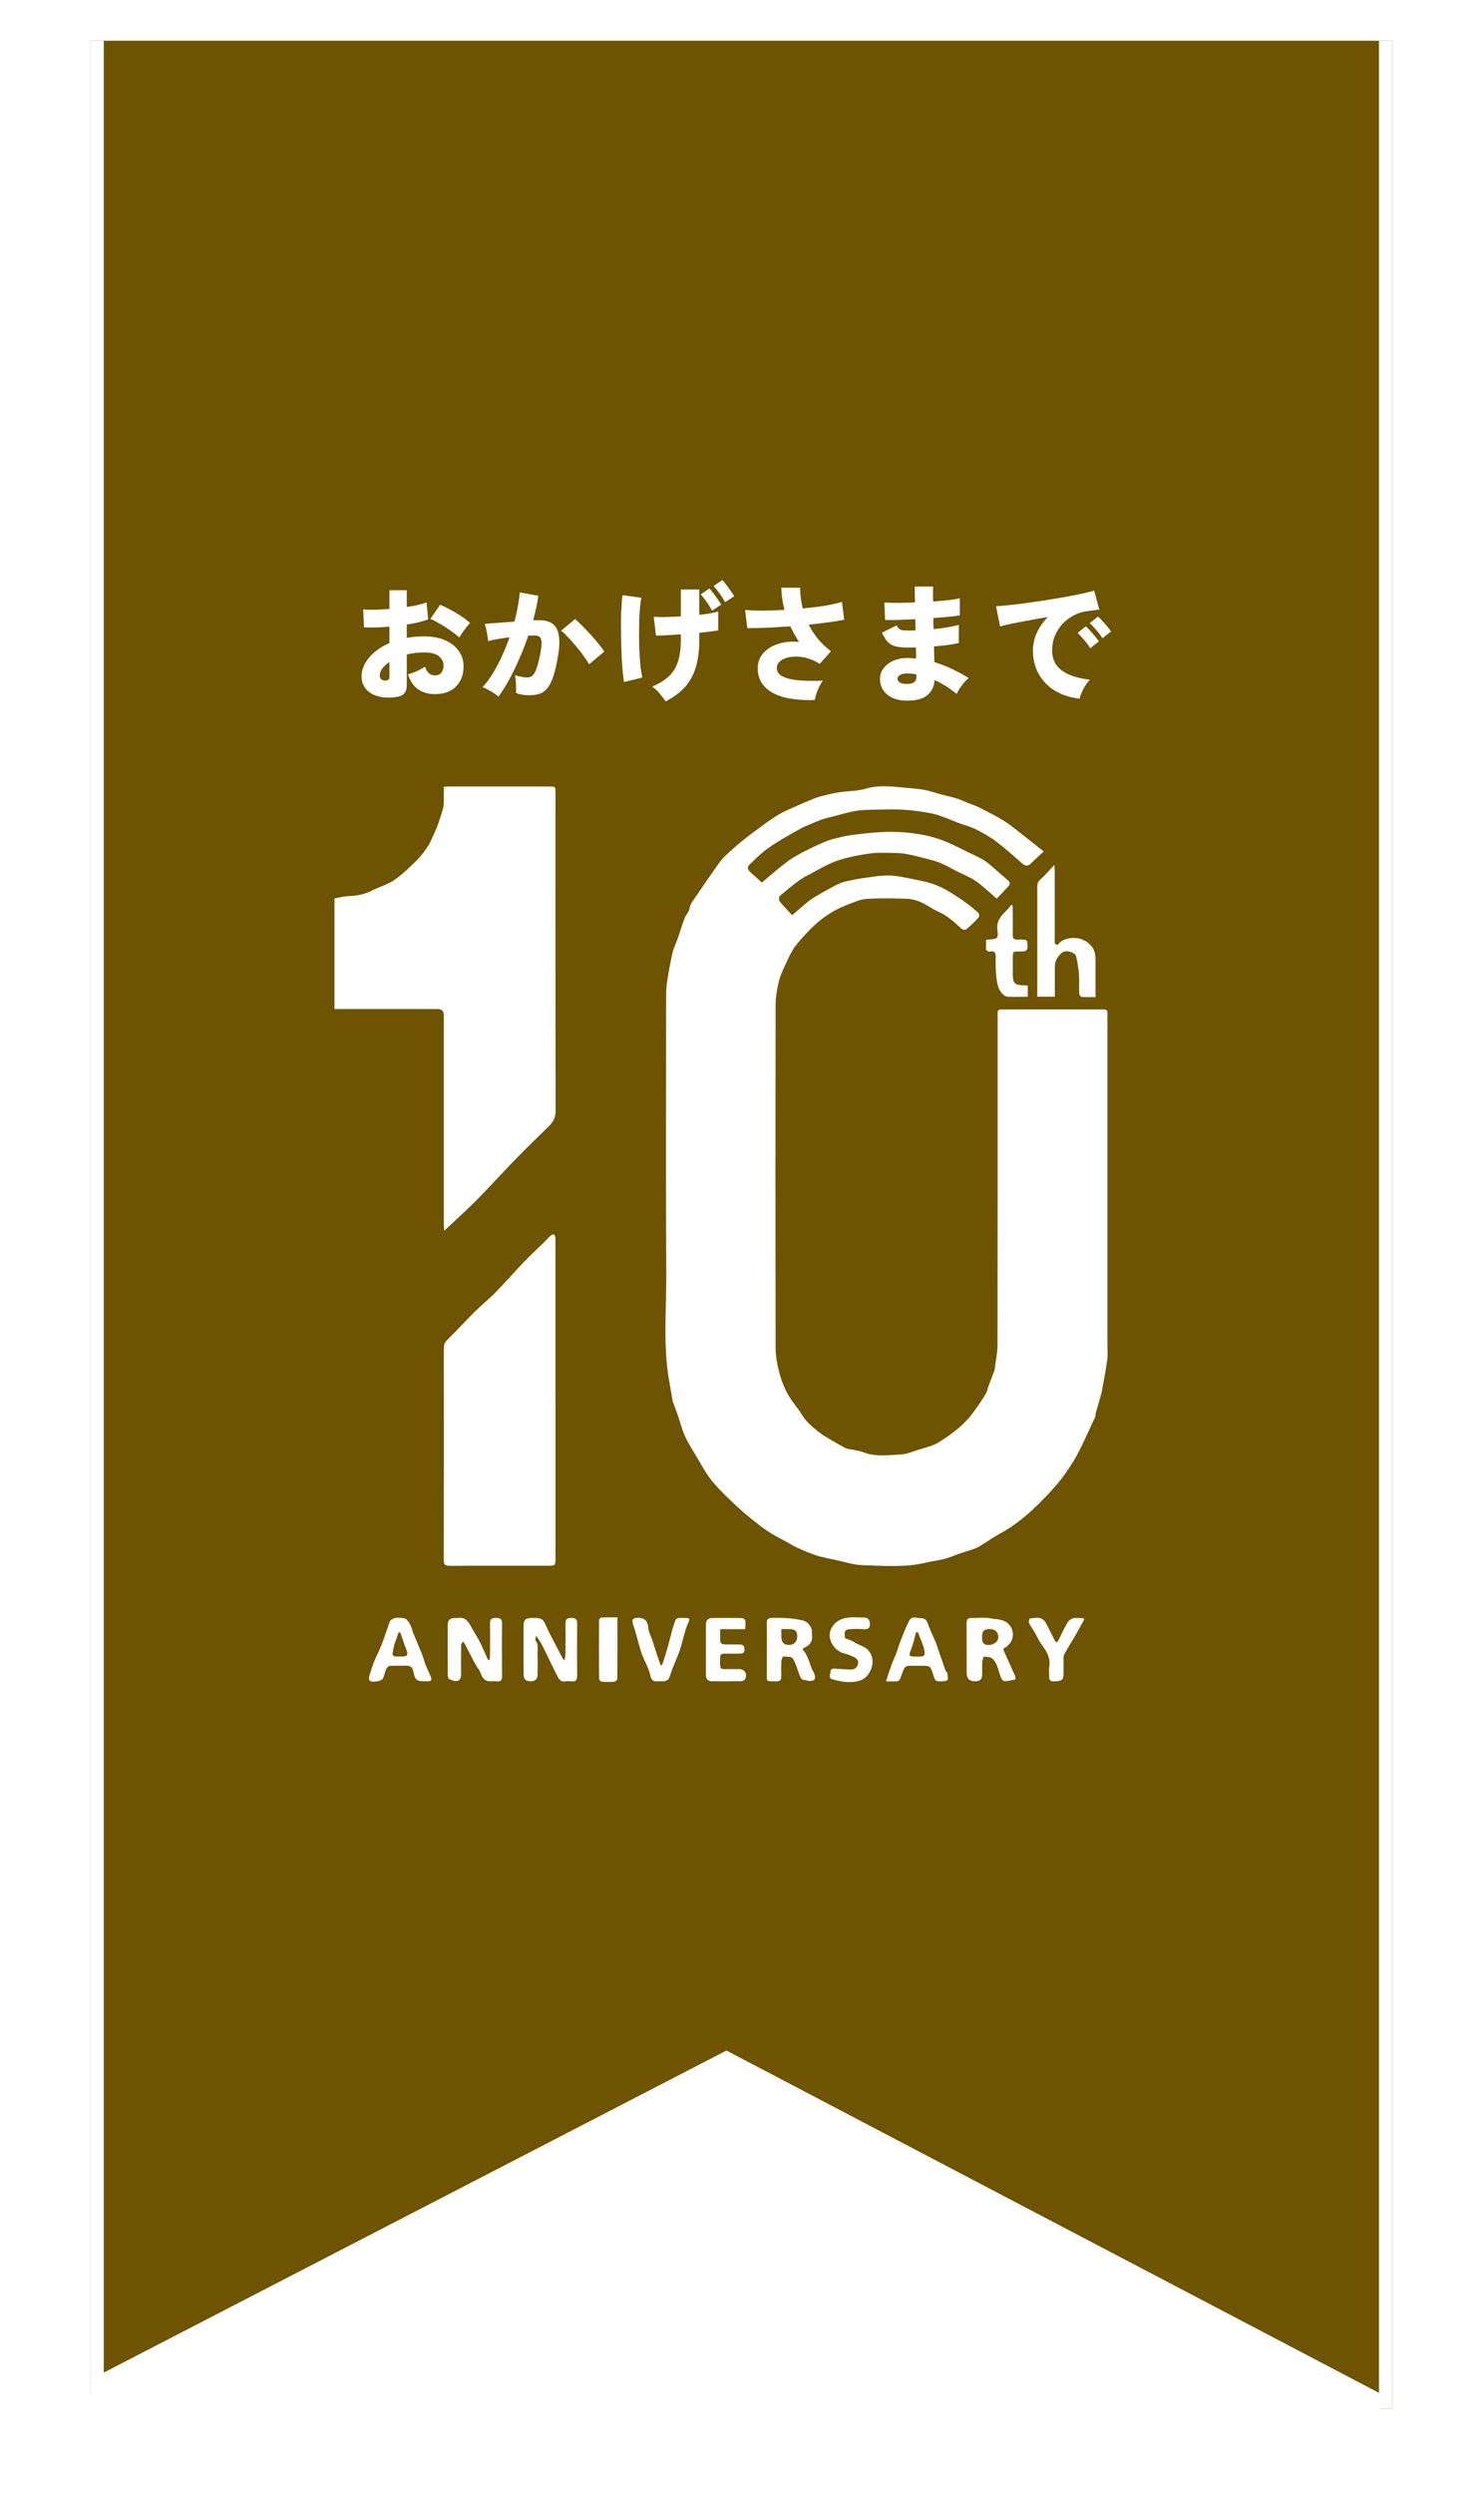 <svg width="106" height="178" viewBox="0 0 106 178" fill="none" xmlns="http://www.w3.org/2000/svg">
<g clip-path="url(#clip0_110_2510)" filter="url(#filter0_d_110_2510)">
<path fill-rule="evenodd" clip-rule="evenodd" d="M5 -18V168L50.434 144.52L98 169.453V119.457V117.141V-18H5Z" fill="#6E5300"/>
<path d="M5 168H4.042V169.573L5.44 168.851L5 168ZM5 -18V-18.958H4.042V-18H5ZM50.434 144.52L50.878 143.672L50.437 143.441L49.994 143.669L50.434 144.52ZM98 169.453L97.555 170.301L98.958 171.036V169.453H98ZM98 -18H98.958V-18.958H98V-18ZM5.958 168V-18H4.042V168H5.958ZM49.994 143.669L4.56 167.149L5.44 168.851L50.873 145.371L49.994 143.669ZM49.989 145.368L97.555 170.301L98.445 168.605L50.878 143.672L49.989 145.368ZM98.958 169.453V119.457H97.042V169.453H98.958ZM98.958 119.457V117.141H97.042V119.457H98.958ZM97.042 -18V117.141H98.958V-18H97.042ZM5 -17.042H98V-18.958H5V-17.042Z" fill="white"/>
<g clip-path="url(#clip1_110_2510)">
<path d="M73.096 57.862C72.749 58.187 72.456 58.448 72.178 58.726C71.985 58.915 71.79 58.915 71.588 58.74C70.968 58.201 70.359 57.648 69.706 57.153C69.252 56.812 68.745 56.528 68.235 56.275C67.813 56.07 67.35 55.953 66.909 55.789C66.62 55.681 66.336 55.55 66.047 55.445C65.755 55.339 65.463 55.222 65.16 55.161C64.055 54.936 62.939 54.828 61.812 54.864C61.15 54.886 60.486 54.864 59.833 54.944C59.279 55.011 58.736 55.192 58.191 55.328C57.88 55.406 57.565 55.475 57.265 55.578C56.948 55.686 56.642 55.825 56.331 55.956C56.138 56.036 55.942 56.111 55.761 56.214C55.281 56.478 54.807 56.745 54.339 57.028C53.969 57.251 53.603 57.484 53.258 57.742C52.953 57.973 52.674 58.245 52.388 58.501C52.363 58.52 52.357 58.562 52.333 58.581C51.848 58.959 51.845 59.098 52.31 59.493C52.423 59.587 52.534 59.685 52.641 59.785C52.749 59.882 52.851 59.985 52.955 60.085C53.589 59.562 54.201 59.018 54.854 58.534C55.259 58.234 55.722 58.006 56.171 57.773C56.593 57.553 57.031 57.362 57.469 57.176C57.687 57.081 57.915 57.006 58.144 56.951C58.533 56.853 58.921 56.753 59.315 56.7C60.018 56.606 60.723 56.526 61.429 56.484C61.977 56.45 62.531 56.456 63.079 56.495C63.622 56.534 64.165 56.609 64.697 56.723C65.176 56.825 65.65 56.973 66.105 57.159C66.648 57.379 67.166 57.659 67.695 57.915C68.056 58.09 68.422 58.254 68.769 58.451C68.984 58.573 69.18 58.743 69.37 58.904C69.77 59.243 70.158 59.598 70.561 59.937C70.731 60.082 70.696 60.215 70.572 60.349C70.299 60.646 70.018 60.938 69.742 61.229C69.23 60.793 68.778 60.346 68.263 59.987C67.835 59.69 67.334 59.498 66.865 59.26C66.499 59.073 66.141 58.865 65.766 58.704C65.466 58.576 65.146 58.49 64.832 58.409C64.289 58.27 63.749 58.117 63.198 58.029C62.765 57.959 62.322 57.968 61.881 57.959C61.55 57.951 61.217 57.945 60.889 57.984C60.395 58.042 59.899 58.117 59.414 58.229C58.94 58.337 58.464 58.462 58.017 58.648C57.491 58.868 56.995 59.162 56.491 59.432C56.212 59.579 55.92 59.715 55.667 59.901C55.176 60.263 54.702 60.646 54.242 61.046C54.176 61.102 54.173 61.34 54.234 61.418C54.504 61.755 54.81 62.063 55.13 62.413C55.543 62.06 55.926 61.705 56.336 61.388C56.626 61.166 56.948 60.988 57.265 60.807C57.623 60.601 57.984 60.401 58.353 60.221C58.563 60.118 58.786 60.037 59.012 59.987C59.467 59.887 59.927 59.798 60.39 59.737C60.982 59.662 61.586 59.551 62.175 59.582C62.818 59.615 63.457 59.782 64.093 59.907C64.46 59.979 64.826 60.057 65.179 60.179C65.529 60.301 65.871 60.457 66.19 60.64C66.637 60.896 67.067 61.179 67.488 61.479C67.822 61.716 68.138 61.985 68.444 62.26C68.499 62.31 68.505 62.516 68.453 62.571C68.169 62.877 67.868 63.169 67.549 63.435C67.491 63.483 67.29 63.441 67.218 63.372C66.706 62.883 66.179 62.424 65.521 62.135C65.107 61.952 64.741 61.663 64.325 61.482C64.013 61.346 63.663 61.252 63.327 61.24C62.371 61.207 61.409 61.191 60.453 61.246C60.029 61.271 59.605 61.46 59.199 61.616C58.778 61.777 58.356 61.957 57.97 62.194C57.532 62.463 57.105 62.766 56.733 63.116C56.248 63.572 55.791 64.066 55.377 64.588C55.118 64.916 54.942 65.317 54.76 65.697C54.548 66.144 54.319 66.597 54.198 67.072C54.055 67.634 53.947 68.223 53.947 68.801C53.931 76.958 53.931 85.118 53.947 93.276C53.947 93.862 54.057 94.462 54.204 95.035C54.344 95.576 54.553 96.115 54.824 96.607C55.102 97.118 55.518 97.555 55.821 98.055C56.119 98.549 56.543 98.902 56.973 99.252C57.262 99.489 57.596 99.675 57.918 99.869C58.249 100.069 58.59 100.253 58.929 100.439C58.976 100.464 59.029 100.478 59.081 100.492C59.467 100.575 59.872 100.605 60.236 100.747C61.106 101.083 61.996 100.939 62.875 100.9C63.333 100.881 63.782 100.667 64.234 100.536C64.498 100.461 64.766 100.386 65.025 100.294C65.212 100.228 65.402 100.153 65.57 100.047C66.372 99.544 67.152 98.999 67.766 98.272C68.191 97.771 68.555 97.213 68.907 96.657C69.053 96.43 69.106 96.141 69.205 95.879C69.315 95.588 69.428 95.299 69.538 95.007C69.555 94.965 69.58 94.926 69.585 94.885C69.659 94.276 69.795 93.665 69.797 93.056C69.811 85.299 69.806 77.539 69.806 69.781C69.806 69.659 69.811 69.537 69.806 69.415C69.797 69.223 69.869 69.137 70.073 69.137C72.509 69.142 74.945 69.142 77.381 69.137C77.576 69.137 77.667 69.201 77.648 69.406C77.637 69.506 77.648 69.606 77.648 69.706C77.648 77.475 77.648 85.246 77.648 93.015C77.648 93.404 77.681 93.798 77.631 94.182C77.54 94.876 77.394 95.563 77.273 96.254C77.257 96.352 77.243 96.452 77.215 96.549C77.086 97.002 76.951 97.452 76.824 97.908C76.796 98.002 76.813 98.11 76.783 98.202C76.736 98.333 76.659 98.452 76.601 98.58C76.493 98.813 76.397 99.052 76.284 99.283C75.972 99.925 75.692 100.583 75.331 101.197C74.964 101.817 74.556 102.42 74.096 102.967C73.545 103.626 72.939 104.24 72.316 104.831C71.861 105.265 71.36 105.651 70.847 106.015C70.428 106.312 69.963 106.543 69.522 106.812C69.183 107.018 68.858 107.249 68.516 107.452C68.345 107.552 68.158 107.627 67.973 107.69C67.678 107.793 67.378 107.871 67.083 107.974C66.728 108.096 66.386 108.255 66.025 108.349C65.598 108.463 65.151 108.505 64.722 108.61C63.2 108.982 61.657 108.846 60.123 108.796C59.472 108.774 58.827 108.552 58.183 108.416C57.805 108.335 57.425 108.263 57.053 108.163C56.75 108.079 56.452 107.963 56.157 107.846C55.895 107.743 55.639 107.624 55.386 107.502C55.185 107.404 54.994 107.285 54.796 107.176C54.416 106.968 54.027 106.771 53.655 106.546C53.333 106.348 53.019 106.132 52.724 105.898C52.217 105.496 51.707 105.093 51.236 104.651C50.608 104.062 49.968 103.473 49.423 102.812C48.974 102.27 48.643 101.625 48.276 101.017C47.992 100.544 47.695 100.075 47.466 99.575C47.257 99.111 47.136 98.608 46.97 98.121C46.857 97.796 46.736 97.474 46.617 97.149C46.609 97.13 46.598 97.107 46.596 97.088C46.505 96.571 46.414 96.054 46.325 95.538C45.907 93.045 46.152 90.531 46.138 88.028C46.097 81.526 46.124 75.024 46.127 68.52C46.127 68.089 46.127 67.65 46.188 67.225C46.292 66.511 46.425 65.8 46.584 65.097C46.664 64.747 46.835 64.419 46.954 64.077C47.122 63.594 47.265 63.099 47.447 62.621C47.535 62.385 47.756 62.185 47.794 61.949C47.852 61.588 48.075 61.346 48.257 61.074C48.712 60.393 49.177 59.724 49.649 59.054C49.836 58.787 50.018 58.507 50.249 58.279C50.649 57.884 51.071 57.509 51.506 57.156C51.983 56.767 52.476 56.4 52.972 56.039C53.371 55.748 53.776 55.461 54.201 55.206C54.507 55.022 54.84 54.886 55.168 54.739C55.648 54.525 56.133 54.317 56.617 54.117C56.824 54.03 57.042 53.958 57.26 53.905C57.659 53.805 58.059 53.703 58.464 53.642C59.097 53.544 59.759 53.564 60.365 53.386C61.225 53.13 62.09 53.205 62.931 53.289C63.446 53.339 63.972 53.369 64.487 53.453C64.939 53.528 65.377 53.689 65.824 53.805C66.19 53.903 66.562 53.98 66.923 54.094C67.232 54.194 67.524 54.336 67.824 54.456C68.039 54.542 68.268 54.606 68.472 54.711C69.067 55.017 69.673 55.314 70.241 55.667C70.712 55.959 71.139 56.32 71.577 56.659C72.068 57.039 72.547 57.428 73.101 57.867L73.096 57.862Z" fill="white"/>
<path d="M22.437 69.102V61.216C22.779 61.158 23.12 61.053 23.468 61.047C24.063 61.036 24.614 60.908 25.146 60.639C25.656 60.38 26.232 60.227 26.697 59.908C27.273 59.513 27.786 59.013 28.287 58.521C28.599 58.216 28.871 57.86 29.108 57.493C29.318 57.165 29.456 56.793 29.621 56.438C29.698 56.273 29.773 56.11 29.83 55.94C29.957 55.565 30.081 55.187 30.191 54.806C30.233 54.659 30.241 54.498 30.244 54.345C30.252 53.992 30.244 53.637 30.244 53.248C30.392 53.239 30.508 53.226 30.624 53.226C33.005 53.226 35.386 53.226 37.766 53.226C38.224 53.226 38.224 53.226 38.224 53.69C38.224 61.247 38.218 68.804 38.235 76.365C38.235 76.848 38.064 77.173 37.739 77.484C36.923 78.273 36.113 79.065 35.322 79.879C34.418 80.807 33.553 81.771 32.641 82.691C31.892 83.447 31.101 84.158 30.277 84.936C30.266 84.766 30.249 84.636 30.249 84.502C30.249 79.523 30.249 74.545 30.249 69.566C30.249 69.262 30.101 69.11 29.805 69.11C27.502 69.11 25.198 69.11 22.895 69.11C22.754 69.11 22.611 69.11 22.432 69.11L22.437 69.102Z" fill="white"/>
<path d="M38.224 96.978C38.224 100.756 38.224 104.535 38.224 108.314C38.224 108.822 38.21 108.839 37.703 108.839C35.355 108.839 33.008 108.83 30.66 108.847C30.315 108.847 30.244 108.744 30.244 108.414C30.255 103.39 30.252 98.367 30.249 93.343C30.249 93.105 30.291 92.921 30.483 92.732C31.156 92.076 31.787 91.376 32.454 90.712C32.925 90.246 33.448 89.834 33.911 89.362C34.614 88.645 35.275 87.884 35.97 87.159C36.408 86.7 36.876 86.275 37.331 85.831C37.518 85.647 37.695 85.45 37.888 85.272C37.943 85.222 38.053 85.175 38.108 85.197C38.163 85.219 38.202 85.328 38.215 85.405C38.235 85.503 38.221 85.606 38.221 85.706C38.221 89.462 38.221 93.218 38.221 96.975L38.224 96.978Z" fill="white"/>
<path d="M76.8 68.254C76.441 68.254 76.113 68.268 75.788 68.243C75.728 68.238 75.634 68.074 75.631 67.982C75.615 67.526 75.648 67.068 75.615 66.615C75.584 66.193 75.51 65.767 75.416 65.354C75.345 65.034 74.656 64.862 74.391 65.092C74.091 65.354 73.89 65.676 73.892 66.098C73.895 66.798 73.892 67.496 73.892 68.227H72.639V67.882C72.639 65.392 72.639 62.906 72.639 60.416C72.639 60.205 72.661 60.036 72.848 59.872C73.187 59.577 73.476 59.224 73.857 58.824C73.868 59.027 73.884 59.158 73.884 59.288C73.884 60.889 73.884 62.489 73.884 64.087C73.884 64.209 73.87 64.337 73.906 64.451C73.92 64.492 74.105 64.537 74.118 64.517C74.4 64.103 74.898 64.045 75.27 64.037C75.675 64.028 76.133 64.206 76.474 64.578C76.791 64.926 76.797 65.303 76.797 65.712C76.797 66.543 76.797 67.376 76.797 68.254H76.8Z" fill="white"/>
<path d="M33.509 115.574C33.523 115.452 33.548 115.332 33.548 115.21C33.551 114.466 33.562 113.721 33.545 112.976C33.537 112.643 33.672 112.562 33.978 112.562C34.281 112.562 34.413 112.64 34.408 112.973C34.391 114.218 34.397 115.463 34.408 116.708C34.408 116.988 34.33 117.127 34.033 117.094C33.881 117.077 33.724 117.094 33.57 117.091C33.209 117.091 32.994 116.874 32.892 116.535C32.829 116.324 32.661 116.146 32.548 115.949C32.462 115.805 32.385 115.655 32.308 115.505C32.126 115.155 31.952 114.802 31.768 114.452C31.729 114.377 31.666 114.313 31.613 114.243C31.569 114.335 31.487 114.424 31.487 114.516C31.476 115.216 31.473 115.916 31.481 116.616C31.484 116.849 31.385 117.041 31.186 117.066C31.007 117.091 30.798 117.002 30.624 116.919C30.561 116.888 30.53 116.727 30.53 116.624C30.525 115.435 30.525 114.246 30.53 113.057C30.53 112.723 30.682 112.582 31.018 112.571C31.106 112.568 31.197 112.582 31.283 112.568C31.724 112.496 31.955 112.754 32.145 113.101C32.368 113.51 32.625 113.899 32.837 114.31C33.027 114.677 33.176 115.063 33.347 115.438C33.371 115.491 33.41 115.532 33.443 115.58C33.468 115.577 33.495 115.574 33.52 115.571L33.509 115.574Z" fill="white"/>
<path d="M38.883 115.551C38.902 115.396 38.938 115.24 38.938 115.087C38.944 114.376 38.949 113.665 38.938 112.953C38.933 112.637 39.079 112.564 39.362 112.562C39.66 112.562 39.776 112.656 39.773 112.964C39.762 114.209 39.762 115.454 39.773 116.696C39.773 116.999 39.671 117.129 39.365 117.09C39.225 117.074 39.076 117.068 38.935 117.09C38.544 117.16 38.437 116.86 38.304 116.607C38.111 116.24 37.935 115.862 37.753 115.487C37.577 115.126 37.406 114.762 37.219 114.406C37.125 114.231 37.001 114.073 36.844 113.834C36.819 113.992 36.756 114.129 36.794 114.179C37.059 114.493 36.924 114.859 36.94 115.198C36.962 115.665 36.949 116.132 36.946 116.599C36.946 116.935 36.778 117.09 36.431 117.088C36.108 117.085 35.946 116.932 35.946 116.604C35.943 115.426 35.946 114.248 35.946 113.073C35.946 112.723 36.094 112.578 36.45 112.57C36.593 112.567 36.736 112.562 36.88 112.57C37.125 112.587 37.326 112.637 37.45 112.917C37.706 113.495 38.01 114.054 38.299 114.615C38.456 114.923 38.624 115.229 38.784 115.537C38.814 115.543 38.847 115.546 38.877 115.551H38.883Z" fill="white"/>
<path d="M67.59 114.84C67.59 114.207 67.596 113.573 67.588 112.943C67.585 112.676 67.678 112.559 67.954 112.568C68.395 112.581 68.847 112.506 69.271 112.59C69.69 112.673 70.156 112.623 70.525 112.943C70.98 113.334 71.035 114.04 70.605 114.46C70.528 114.535 70.459 114.632 70.365 114.665C70.167 114.738 70.219 114.854 70.277 114.979C70.541 115.568 70.811 116.152 71.07 116.744C71.098 116.805 71.082 116.955 71.065 116.96C70.809 117.013 70.547 117.071 70.288 117.074C70.208 117.074 70.092 116.938 70.051 116.838C69.853 116.377 69.82 115.829 69.436 115.471C69.299 115.343 69.031 115.34 68.819 115.327C68.789 115.327 68.717 115.582 68.709 115.724C68.692 116.01 68.706 116.302 68.704 116.591C68.701 116.941 68.555 117.083 68.202 117.088C67.796 117.096 67.593 116.89 67.593 116.471C67.593 115.927 67.593 115.382 67.593 114.84H67.59ZM69.175 113.365C68.859 113.359 68.7 113.521 68.698 113.848C68.698 113.915 68.698 113.982 68.698 114.048C68.698 114.363 68.858 114.512 69.177 114.496C69.255 114.49 69.34 114.496 69.403 114.465C69.599 114.368 69.808 114.296 69.847 114.015C69.899 113.637 69.646 113.315 69.175 113.368V113.365Z" fill="white"/>
<path d="M53.322 114.834C53.322 114.201 53.33 113.567 53.317 112.934C53.311 112.659 53.408 112.567 53.68 112.562C54.43 112.548 55.171 112.576 55.904 112.748C56.207 112.82 56.521 113.17 56.538 113.481C56.543 113.592 56.535 113.704 56.549 113.815C56.609 114.245 56.375 114.509 56.028 114.676C55.846 114.765 55.835 114.782 55.976 114.94C56.124 115.11 56.21 115.34 56.301 115.554C56.411 115.81 56.464 116.099 56.607 116.332C56.756 116.574 56.849 116.896 56.659 117.01C56.469 117.124 56.13 117.021 55.868 116.963C55.783 116.943 55.711 116.782 55.667 116.671C55.505 116.265 55.405 115.821 55.179 115.46C55.089 115.315 54.725 115.332 54.485 115.315C54.449 115.315 54.367 115.54 54.358 115.665C54.342 116.021 54.344 116.376 54.355 116.732C54.361 116.979 54.276 117.099 54.011 117.093C53.228 117.077 53.325 117.179 53.319 116.402C53.317 115.879 53.319 115.357 53.319 114.834H53.322ZM54.358 113.365C54.358 113.573 54.358 113.737 54.358 113.901C54.358 114.329 54.567 114.524 54.984 114.487C55.306 114.459 55.505 114.212 55.493 113.856C55.48 113.504 55.35 113.376 54.975 113.365C54.791 113.359 54.603 113.365 54.358 113.365Z" fill="white"/>
<path d="M28.844 117.088C28.315 117.088 28.177 116.966 28.083 116.419C28.034 116.138 27.89 115.968 27.579 115.974C27.182 115.985 26.785 115.966 26.391 115.988C26.3 115.993 26.182 116.107 26.141 116.202C26.041 116.424 25.995 116.669 25.898 116.894C25.818 117.08 25.088 117.196 24.956 117.041C24.895 116.971 24.892 116.813 24.923 116.713C25.033 116.346 25.154 115.982 25.292 115.627C25.394 115.36 25.537 115.11 25.65 114.849C25.752 114.613 25.843 114.374 25.931 114.132C26.086 113.698 26.234 113.259 26.386 112.826C26.389 112.815 26.389 112.801 26.397 112.795C26.692 112.462 27.091 112.543 27.444 112.595C27.598 112.618 27.747 112.865 27.844 113.04C27.954 113.24 27.995 113.482 28.083 113.696C28.279 114.179 28.491 114.654 28.684 115.138C28.786 115.396 28.852 115.668 28.954 115.927C29.064 116.21 29.199 116.482 29.318 116.763C29.39 116.935 29.376 117.074 29.147 117.088C29.048 117.094 28.949 117.088 28.849 117.088H28.844ZM27.138 113.604C27.1 113.598 27.064 113.593 27.025 113.585C26.943 113.818 26.86 114.054 26.777 114.287C26.752 114.357 26.719 114.426 26.703 114.499C26.656 114.718 26.604 114.935 26.582 115.157C26.576 115.204 26.683 115.31 26.744 115.313C26.973 115.329 27.207 115.329 27.436 115.307C27.67 115.285 27.667 115.11 27.612 114.935C27.565 114.788 27.499 114.646 27.447 114.501C27.342 114.204 27.24 113.901 27.138 113.604Z" fill="white"/>
<path d="M61.834 117.088C61.971 116.665 62.079 116.307 62.208 115.954C62.319 115.654 62.462 115.365 62.575 115.065C62.677 114.795 62.748 114.515 62.853 114.251C63.06 113.74 63.242 113.212 63.509 112.731C63.699 112.392 64.09 112.595 64.391 112.589C64.578 112.587 64.727 112.703 64.807 112.937C64.967 113.403 65.195 113.848 65.383 114.306C65.476 114.537 65.545 114.776 65.628 115.012C65.782 115.457 65.936 115.904 66.096 116.349C66.113 116.393 66.196 116.421 66.201 116.462C66.229 116.632 66.273 116.81 66.24 116.971C66.229 117.032 66.028 117.082 65.909 117.088C65.355 117.107 65.355 117.102 65.192 116.582C65.008 115.99 64.994 115.979 64.355 115.979C64.068 115.979 63.782 115.985 63.498 115.979C63.242 115.971 63.134 116.14 63.054 116.34C62.971 116.546 62.911 116.76 62.817 116.96C62.79 117.021 62.691 117.085 62.622 117.088C62.371 117.104 62.12 117.093 61.834 117.093V117.088ZM64.104 113.578C64.06 113.587 64.016 113.595 63.972 113.603C63.873 113.967 63.798 114.343 63.666 114.695C63.429 115.318 63.423 115.326 64.076 115.326C64.11 115.326 64.143 115.326 64.176 115.326C64.573 115.321 64.63 115.273 64.573 114.882C64.54 114.662 64.446 114.448 64.369 114.237C64.289 114.015 64.195 113.798 64.107 113.578H64.104Z" fill="white"/>
<path d="M70.864 61.689C70.872 61.8 70.888 61.914 70.888 62.025C70.891 62.626 70.897 63.223 70.888 63.823C70.883 64.067 70.979 64.17 71.216 64.151C71.304 64.142 71.393 64.151 71.481 64.151C71.933 64.154 71.924 64.165 71.946 64.615C71.963 64.954 71.784 64.998 71.519 65.001C70.836 65.007 70.897 64.915 70.891 65.654C70.891 65.987 70.891 66.321 70.891 66.651C70.891 67.266 71.034 67.407 71.641 67.41C71.737 67.41 71.831 67.424 71.96 67.435C71.96 67.574 71.96 67.693 71.96 67.813C71.96 67.943 71.96 68.077 71.96 68.235C71.459 68.235 70.985 68.263 70.519 68.227C70.199 68.202 69.902 67.768 69.825 67.446C69.654 66.751 69.659 66.051 69.668 65.348C69.668 65.118 69.604 64.954 69.323 64.998C69.045 65.043 68.946 64.918 68.973 64.643C68.99 64.493 68.976 64.34 68.976 64.184C69.061 64.168 69.103 64.154 69.147 64.151C69.805 64.106 69.869 64.098 69.789 63.451C69.701 62.739 70.144 62.381 70.544 61.961C70.626 61.875 70.698 61.775 70.775 61.684C70.806 61.684 70.836 61.684 70.866 61.684L70.864 61.689Z" fill="white"/>
<path d="M51.773 113.37H49.99C49.99 113.667 49.985 113.928 49.99 114.19C49.996 114.412 50.156 114.454 50.335 114.456C50.676 114.456 51.018 114.459 51.36 114.462C51.594 114.462 51.729 114.543 51.726 114.812C51.724 115.084 51.569 115.115 51.36 115.115C50.996 115.112 50.632 115.118 50.269 115.115C50.081 115.115 49.985 115.184 49.985 115.387C49.982 116.357 49.905 116.201 50.745 116.218C50.944 116.223 51.142 116.218 51.34 116.218C51.757 116.218 51.971 116.596 51.748 116.957C51.704 117.029 51.569 117.079 51.473 117.082C50.778 117.093 50.084 117.093 49.389 117.085C49.114 117.082 48.971 116.921 48.971 116.643C48.971 115.443 48.971 114.242 48.971 113.042C48.971 112.734 49.128 112.575 49.436 112.57C50.054 112.561 50.671 112.567 51.288 112.57C51.759 112.57 51.801 112.614 51.792 113.081C51.792 113.159 51.781 113.234 51.77 113.37H51.773Z" fill="white"/>
<path d="M45.824 115.932C45.849 115.877 45.882 115.824 45.901 115.765C46.028 115.354 46.16 114.946 46.276 114.532C46.38 114.159 46.466 113.779 46.57 113.404C46.639 113.156 46.719 112.909 46.818 112.673C46.843 112.617 46.962 112.587 47.039 112.573C47.135 112.556 47.237 112.567 47.337 112.567C47.866 112.567 47.863 112.573 47.651 113.045C47.551 113.27 47.488 113.515 47.419 113.751C47.323 114.082 47.243 114.418 47.144 114.748C47.089 114.937 47.014 115.121 46.94 115.304C46.816 115.613 46.681 115.915 46.562 116.224C46.477 116.443 46.427 116.682 46.322 116.891C46.276 116.982 46.135 117.052 46.025 117.077C45.89 117.107 45.738 117.074 45.598 117.088C45.267 117.121 45.082 117.074 44.997 116.657C44.895 116.168 44.62 115.715 44.429 115.24C44.341 115.015 44.275 114.782 44.209 114.548C44.115 114.226 44.033 113.901 43.942 113.579C43.876 113.351 43.787 113.129 43.732 112.898C43.683 112.681 43.782 112.581 44.013 112.562C44.529 112.515 44.812 112.737 44.848 113.24C44.873 113.579 45.063 113.907 45.173 114.243C45.267 114.529 45.35 114.818 45.443 115.104C45.537 115.385 45.636 115.665 45.736 115.946C45.763 115.94 45.791 115.935 45.818 115.929L45.824 115.932Z" fill="white"/>
<path d="M58.907 114.009C59.139 114.107 59.379 114.171 59.577 114.301C59.9 114.515 60.294 114.568 60.577 114.887C60.894 115.246 60.952 115.754 60.77 116.213C60.431 117.071 59.751 117.166 59.001 117.138C58.67 117.124 58.343 117.032 58.02 116.949C57.681 116.86 57.86 116.591 57.871 116.399C57.885 116.174 58.05 116.171 58.238 116.188C58.588 116.221 58.938 116.229 59.291 116.249C59.566 116.263 59.759 116.118 59.831 115.868C59.905 115.599 59.72 115.437 59.5 115.337C59.299 115.246 59.092 115.154 58.877 115.107C58.191 114.96 57.643 114.165 57.855 113.495C57.96 113.168 58.177 112.892 58.549 112.706C59.117 112.423 59.684 112.553 60.252 112.534C60.553 112.523 60.699 112.731 60.685 113.031C60.674 113.34 60.497 113.384 60.241 113.368C59.957 113.348 59.668 113.345 59.384 113.359C58.88 113.384 58.833 113.451 58.907 114.009Z" fill="white"/>
<path d="M75.992 112.677C75.775 113.071 75.56 113.469 75.334 113.86C75.08 114.302 74.791 114.722 74.568 115.177C74.479 115.361 74.521 115.614 74.515 115.833C74.507 116.111 74.523 116.389 74.51 116.667C74.493 117.006 74.309 117.092 73.802 117.094C73.474 117.094 73.49 116.894 73.49 116.678C73.49 116.467 73.463 116.25 73.496 116.044C73.606 115.389 73.27 114.911 72.92 114.422C72.73 114.155 72.6 113.846 72.435 113.563C72.308 113.346 72.154 113.144 72.049 112.916C72.01 112.832 72.079 112.602 72.11 112.602C72.46 112.58 72.848 112.446 73.132 112.76C73.275 112.921 73.361 113.135 73.463 113.33C73.606 113.605 73.738 113.888 73.882 114.166C73.972 114.341 74.061 114.341 74.151 114.158C74.358 113.735 74.557 113.307 74.794 112.905C74.876 112.763 75.047 112.627 75.201 112.591C75.43 112.538 75.678 112.577 75.918 112.577L75.992 112.677Z" fill="white"/>
<path d="M42.65 112.526C42.65 114.026 42.653 115.468 42.642 116.91C42.642 116.982 42.512 117.11 42.438 117.116C42.143 117.141 41.843 117.141 41.548 117.116C41.468 117.11 41.338 116.982 41.336 116.91C41.322 115.512 41.325 114.112 41.336 112.714C41.336 112.651 41.44 112.537 41.501 112.534C41.873 112.517 42.242 112.526 42.653 112.526H42.65Z" fill="white"/>
</g>
<path d="M26.756 46.852C26.271 46.913 25.85 46.885 25.492 46.77C25.134 46.661 24.858 46.485 24.664 46.242C24.47 45.994 24.373 45.7 24.373 45.36C24.373 44.917 24.546 44.481 24.892 44.05C25.243 43.62 25.735 43.265 26.365 42.986V41.822C26.038 41.846 25.719 41.864 25.41 41.876C25.101 41.882 24.813 41.879 24.546 41.867L24.491 40.584C24.71 40.609 24.983 40.618 25.31 40.612C25.644 40.6 25.995 40.581 26.365 40.557V39.22H27.602V40.412C28.209 40.327 28.679 40.218 29.012 40.084L29.131 41.303C28.712 41.455 28.203 41.576 27.602 41.667V42.613C27.796 42.583 27.994 42.558 28.194 42.54C28.394 42.522 28.603 42.513 28.821 42.513C29.44 42.513 29.958 42.61 30.377 42.804C30.801 42.998 31.119 43.256 31.332 43.577C31.55 43.899 31.659 44.253 31.659 44.641C31.659 45.248 31.477 45.733 31.113 46.097C30.756 46.455 30.255 46.633 29.613 46.633C29.134 46.633 28.727 46.515 28.394 46.279C28.066 46.036 27.833 45.684 27.693 45.224C27.875 45.169 28.081 45.093 28.312 44.996C28.548 44.893 28.745 44.784 28.903 44.669C29.037 45.087 29.27 45.296 29.604 45.296C29.828 45.296 29.989 45.227 30.086 45.087C30.183 44.942 30.231 44.778 30.231 44.596C30.231 44.347 30.125 44.129 29.913 43.941C29.701 43.753 29.337 43.659 28.821 43.659C28.603 43.659 28.391 43.671 28.184 43.695C27.984 43.72 27.79 43.756 27.602 43.805V45.997C27.602 46.264 27.539 46.464 27.411 46.597C27.29 46.73 27.072 46.815 26.756 46.852ZM31.359 42.595C31.244 42.486 31.098 42.367 30.922 42.24C30.753 42.113 30.568 41.985 30.368 41.858C30.174 41.731 29.98 41.615 29.785 41.512C29.597 41.403 29.431 41.321 29.285 41.267L29.985 40.257C30.216 40.348 30.462 40.466 30.722 40.612C30.989 40.751 31.244 40.903 31.486 41.067C31.735 41.23 31.947 41.394 32.123 41.558C32.038 41.643 31.941 41.755 31.832 41.894C31.729 42.028 31.632 42.161 31.541 42.295C31.456 42.422 31.395 42.522 31.359 42.595ZM25.983 45.66C26.238 45.684 26.365 45.612 26.365 45.442V44.341C26.147 44.487 25.977 44.641 25.856 44.805C25.735 44.969 25.674 45.13 25.674 45.287C25.674 45.384 25.695 45.469 25.738 45.542C25.786 45.609 25.868 45.648 25.983 45.66ZM34.152 46.815C34.079 46.743 33.973 46.661 33.833 46.57C33.694 46.479 33.548 46.394 33.397 46.315C33.251 46.23 33.124 46.173 33.015 46.142C33.391 45.73 33.745 45.208 34.079 44.578C34.412 43.941 34.7 43.274 34.943 42.577C34.652 42.613 34.37 42.655 34.097 42.704C33.83 42.746 33.603 42.795 33.415 42.849C33.409 42.746 33.391 42.616 33.36 42.458C33.336 42.295 33.306 42.137 33.269 41.985C33.239 41.828 33.206 41.706 33.169 41.621C33.303 41.609 33.481 41.594 33.706 41.576C33.93 41.558 34.179 41.54 34.452 41.521C34.731 41.497 35.01 41.476 35.289 41.458C35.392 41.088 35.474 40.727 35.534 40.375C35.601 40.024 35.646 39.69 35.671 39.375L36.999 39.611C36.926 40.157 36.802 40.742 36.626 41.367C36.723 41.361 36.808 41.358 36.88 41.358C36.959 41.358 37.029 41.358 37.09 41.358C37.344 41.358 37.572 41.397 37.772 41.476C37.978 41.555 38.142 41.691 38.263 41.885C38.391 42.079 38.466 42.349 38.49 42.695C38.521 43.034 38.487 43.468 38.391 43.996C38.293 44.547 38.187 45.002 38.072 45.36C37.957 45.712 37.82 45.988 37.663 46.188C37.511 46.382 37.329 46.518 37.117 46.597C36.905 46.676 36.653 46.715 36.362 46.715C35.998 46.715 35.68 46.661 35.407 46.552C35.413 46.436 35.413 46.303 35.407 46.151C35.407 45.994 35.401 45.839 35.389 45.688C35.377 45.53 35.355 45.396 35.325 45.287C35.465 45.33 35.619 45.366 35.789 45.396C35.959 45.427 36.104 45.442 36.226 45.442C36.316 45.442 36.398 45.424 36.471 45.387C36.55 45.351 36.626 45.278 36.699 45.169C36.771 45.06 36.844 44.893 36.917 44.669C36.99 44.444 37.062 44.141 37.135 43.759C37.214 43.377 37.244 43.095 37.226 42.913C37.214 42.725 37.166 42.601 37.081 42.54C36.996 42.48 36.883 42.449 36.744 42.449C36.683 42.449 36.614 42.449 36.535 42.449C36.456 42.449 36.371 42.452 36.28 42.458C36.092 43.022 35.877 43.577 35.634 44.123C35.398 44.663 35.152 45.166 34.898 45.633C34.643 46.094 34.394 46.488 34.152 46.815ZM40.628 44.505C40.537 44.341 40.407 44.144 40.237 43.914C40.073 43.677 39.888 43.441 39.682 43.204C39.482 42.962 39.288 42.743 39.1 42.549C38.912 42.349 38.754 42.201 38.627 42.104L39.627 41.276C39.755 41.385 39.916 41.537 40.11 41.731C40.304 41.925 40.504 42.134 40.71 42.358C40.916 42.583 41.107 42.804 41.283 43.022C41.465 43.241 41.608 43.432 41.711 43.595L40.628 44.505ZM46.095 47.152C45.962 46.958 45.816 46.767 45.658 46.579C45.501 46.391 45.325 46.23 45.131 46.097C45.61 45.897 45.998 45.66 46.295 45.387C46.598 45.114 46.82 44.769 46.959 44.35C47.105 43.932 47.177 43.41 47.177 42.786V42.367C46.807 42.392 46.462 42.413 46.141 42.431C45.825 42.449 45.58 42.458 45.404 42.458L45.24 41.112C45.452 41.13 45.731 41.136 46.077 41.13C46.422 41.124 46.789 41.109 47.177 41.085V39.166H48.496V40.976C48.781 40.945 49.042 40.909 49.279 40.867C49.515 40.824 49.706 40.782 49.852 40.739V42.085C49.718 42.11 49.533 42.137 49.297 42.167C49.06 42.198 48.794 42.228 48.496 42.258V42.786C48.496 43.514 48.414 44.15 48.251 44.696C48.093 45.242 47.838 45.715 47.487 46.115C47.135 46.509 46.671 46.855 46.095 47.152ZM43.12 45.769C43.084 45.557 43.051 45.29 43.02 44.969C42.99 44.641 42.966 44.281 42.948 43.886C42.929 43.486 42.917 43.077 42.911 42.658C42.905 42.24 42.902 41.834 42.902 41.44C42.908 41.045 42.92 40.688 42.939 40.366C42.957 40.039 42.981 39.772 43.011 39.566L44.358 39.757C44.321 39.945 44.288 40.19 44.258 40.494C44.233 40.791 44.215 41.121 44.203 41.485C44.197 41.849 44.194 42.225 44.194 42.613C44.2 42.995 44.212 43.368 44.23 43.732C44.248 44.09 44.273 44.42 44.303 44.723C44.339 45.02 44.382 45.263 44.43 45.451L43.12 45.769ZM50.334 40.075C50.237 39.881 50.109 39.675 49.952 39.457C49.794 39.238 49.649 39.059 49.515 38.92L50.143 38.492C50.222 38.571 50.316 38.683 50.425 38.829C50.534 38.968 50.64 39.114 50.743 39.266C50.852 39.417 50.934 39.544 50.989 39.648L50.334 40.075ZM49.406 40.675C49.309 40.481 49.182 40.275 49.024 40.057C48.872 39.833 48.73 39.654 48.596 39.52L49.215 39.093C49.294 39.172 49.388 39.284 49.497 39.429C49.606 39.569 49.712 39.714 49.815 39.866C49.925 40.017 50.006 40.145 50.061 40.248L49.406 40.675ZM56.747 47.052C56.219 47.076 55.713 47.055 55.228 46.988C54.742 46.928 54.306 46.809 53.918 46.633C53.536 46.458 53.233 46.218 53.008 45.915C52.784 45.612 52.672 45.233 52.672 44.778C52.672 44.365 52.802 44.011 53.063 43.714C53.323 43.416 53.675 43.195 54.118 43.05C54.567 42.904 55.067 42.855 55.619 42.904C55.504 42.728 55.394 42.549 55.291 42.367C55.188 42.179 55.091 41.988 55 41.794C54.418 41.837 53.854 41.87 53.308 41.894C52.763 41.919 52.302 41.928 51.926 41.922L51.771 40.621C52.092 40.657 52.502 40.675 52.999 40.675C53.496 40.669 54.024 40.651 54.582 40.621C54.515 40.354 54.461 40.087 54.418 39.82C54.382 39.554 54.363 39.293 54.363 39.038H55.701C55.701 39.287 55.716 39.535 55.746 39.784C55.776 40.033 55.822 40.278 55.883 40.521C56.459 40.466 56.995 40.4 57.493 40.321C57.99 40.236 58.387 40.145 58.684 40.048L58.848 41.321C58.575 41.382 58.214 41.443 57.765 41.503C57.317 41.564 56.832 41.621 56.31 41.676C56.492 42.034 56.713 42.373 56.974 42.695C57.241 43.016 57.55 43.31 57.902 43.577L57.092 44.478C56.856 44.314 56.598 44.19 56.319 44.105C56.046 44.014 55.773 43.965 55.501 43.959C55.234 43.947 54.988 43.971 54.764 44.032C54.545 44.093 54.37 44.187 54.236 44.314C54.103 44.435 54.036 44.59 54.036 44.778C54.036 45.039 54.178 45.239 54.464 45.378C54.748 45.518 55.137 45.609 55.628 45.651C56.125 45.694 56.689 45.7 57.32 45.669C57.235 45.785 57.15 45.93 57.065 46.106C56.98 46.276 56.91 46.446 56.856 46.615C56.801 46.791 56.765 46.937 56.747 47.052ZM63.196 47.097C62.632 47.073 62.189 46.916 61.868 46.624C61.553 46.339 61.398 45.969 61.404 45.515C61.41 45.224 61.507 44.966 61.695 44.742C61.883 44.511 62.135 44.335 62.45 44.214C62.771 44.087 63.135 44.035 63.542 44.059C63.614 44.065 63.687 44.071 63.76 44.078C63.839 44.078 63.914 44.084 63.987 44.096L63.969 43.304C63.884 43.31 63.799 43.313 63.714 43.313C63.636 43.313 63.554 43.313 63.469 43.313C63.056 43.313 62.732 43.283 62.495 43.222C62.265 43.156 62.08 43.047 61.941 42.895C61.807 42.737 61.674 42.522 61.54 42.249L62.586 41.731C62.647 41.834 62.708 41.913 62.768 41.967C62.829 42.022 62.914 42.058 63.023 42.076C63.138 42.088 63.296 42.094 63.496 42.094C63.569 42.094 63.642 42.094 63.714 42.094C63.787 42.094 63.863 42.092 63.942 42.085L63.924 41.285C63.475 41.309 63.056 41.327 62.668 41.34C62.28 41.346 61.98 41.346 61.768 41.34L61.713 40.093C61.925 40.111 62.229 40.121 62.623 40.121C63.023 40.121 63.451 40.108 63.905 40.084C63.899 39.86 63.893 39.654 63.887 39.466C63.887 39.272 63.887 39.102 63.887 38.956H65.197C65.185 39.235 65.185 39.59 65.197 40.021C65.622 39.99 66.007 39.957 66.352 39.92C66.698 39.878 66.95 39.836 67.107 39.793V41.012C66.95 41.042 66.698 41.076 66.352 41.112C66.013 41.142 65.634 41.173 65.215 41.203C65.215 41.337 65.215 41.47 65.215 41.603C65.221 41.731 65.227 41.861 65.234 41.994C65.603 41.958 65.949 41.913 66.27 41.858C66.592 41.803 66.847 41.746 67.034 41.685V42.986C66.804 43.041 66.534 43.089 66.225 43.132C65.922 43.168 65.6 43.201 65.261 43.231L65.288 44.35C65.737 44.484 66.164 44.651 66.571 44.851C66.983 45.045 67.374 45.257 67.744 45.487C67.635 45.566 67.523 45.675 67.407 45.815C67.292 45.954 67.186 46.097 67.089 46.242C66.998 46.388 66.928 46.515 66.88 46.624C66.389 46.212 65.864 45.882 65.306 45.633C65.276 46.106 65.091 46.473 64.751 46.734C64.418 47 63.899 47.122 63.196 47.097ZM63.232 45.906C63.748 45.93 64.005 45.766 64.005 45.415V45.224C63.89 45.205 63.778 45.19 63.669 45.178C63.56 45.166 63.451 45.16 63.341 45.16C63.123 45.16 62.953 45.196 62.832 45.269C62.717 45.336 62.659 45.424 62.659 45.533C62.659 45.763 62.85 45.888 63.232 45.906ZM75.658 46.961C74.997 46.882 74.415 46.694 73.911 46.397C73.414 46.094 73.026 45.697 72.747 45.205C72.468 44.714 72.329 44.15 72.329 43.514C72.329 43.089 72.419 42.674 72.601 42.267C72.789 41.855 73.053 41.476 73.393 41.13C72.926 41.209 72.468 41.291 72.019 41.376C71.577 41.455 71.176 41.531 70.819 41.603C70.467 41.676 70.188 41.743 69.982 41.803L69.691 40.357C69.885 40.351 70.161 40.33 70.518 40.293C70.882 40.257 71.295 40.209 71.755 40.148C72.216 40.081 72.692 40.011 73.184 39.939C73.681 39.86 74.16 39.781 74.621 39.702C75.082 39.617 75.494 39.535 75.858 39.457C76.222 39.378 76.504 39.308 76.704 39.247L77.068 40.603C76.965 40.609 76.837 40.624 76.686 40.648C76.54 40.666 76.376 40.688 76.194 40.712C75.885 40.748 75.582 40.842 75.285 40.994C74.988 41.139 74.718 41.337 74.475 41.585C74.239 41.828 74.051 42.113 73.911 42.44C73.772 42.761 73.702 43.119 73.702 43.514C73.702 43.962 73.817 44.329 74.048 44.614C74.278 44.899 74.597 45.12 75.003 45.278C75.409 45.436 75.873 45.545 76.394 45.606C76.285 45.721 76.176 45.863 76.067 46.033C75.964 46.203 75.876 46.37 75.803 46.533C75.731 46.703 75.682 46.846 75.658 46.961ZM76.422 43.359C76.307 43.165 76.161 42.968 75.985 42.768C75.815 42.568 75.661 42.401 75.521 42.267L76.103 41.794C76.188 41.867 76.291 41.97 76.413 42.104C76.534 42.237 76.652 42.373 76.767 42.513C76.883 42.652 76.974 42.771 77.04 42.868L76.422 43.359ZM77.295 42.649C77.18 42.461 77.034 42.267 76.858 42.067C76.683 41.861 76.525 41.694 76.385 41.567L76.977 41.094C77.062 41.167 77.165 41.27 77.286 41.403C77.407 41.537 77.525 41.673 77.641 41.812C77.756 41.952 77.844 42.07 77.904 42.167L77.295 42.649Z" fill="white"/>
</g>
<defs>
<filter id="filter0_d_110_2510" x="0.641" y="-2.906" width="104.625" height="180.625" filterUnits="userSpaceOnUse" color-interpolation-filters="sRGB">
<feFlood flood-opacity="0" result="BackgroundImageFix"/>
<feColorMatrix in="SourceAlpha" type="matrix" values="0 0 0 0 0 0 0 0 0 0 0 0 0 0 0 0 0 0 127 0" result="hardAlpha"/>
<feOffset dx="1.453" dy="2.906"/>
<feGaussianBlur stdDeviation="2.906"/>
<feComposite in2="hardAlpha" operator="out"/>
<feColorMatrix type="matrix" values="0 0 0 0 0 0 0 0 0 0 0 0 0 0 0 0 0 0 0.22 0"/>
<feBlend mode="normal" in2="BackgroundImageFix" result="effect1_dropShadow_110_2510"/>
<feBlend mode="normal" in="SourceGraphic" in2="effect1_dropShadow_110_2510" result="shape"/>
</filter>
<clipPath id="clip0_110_2510">
<rect width="93" height="169" fill="white" transform="translate(5)"/>
</clipPath>
<clipPath id="clip1_110_2510">
<rect width="55.219" height="63.938" fill="white" transform="translate(22.438 53.203)"/>
</clipPath>
</defs>
</svg>
